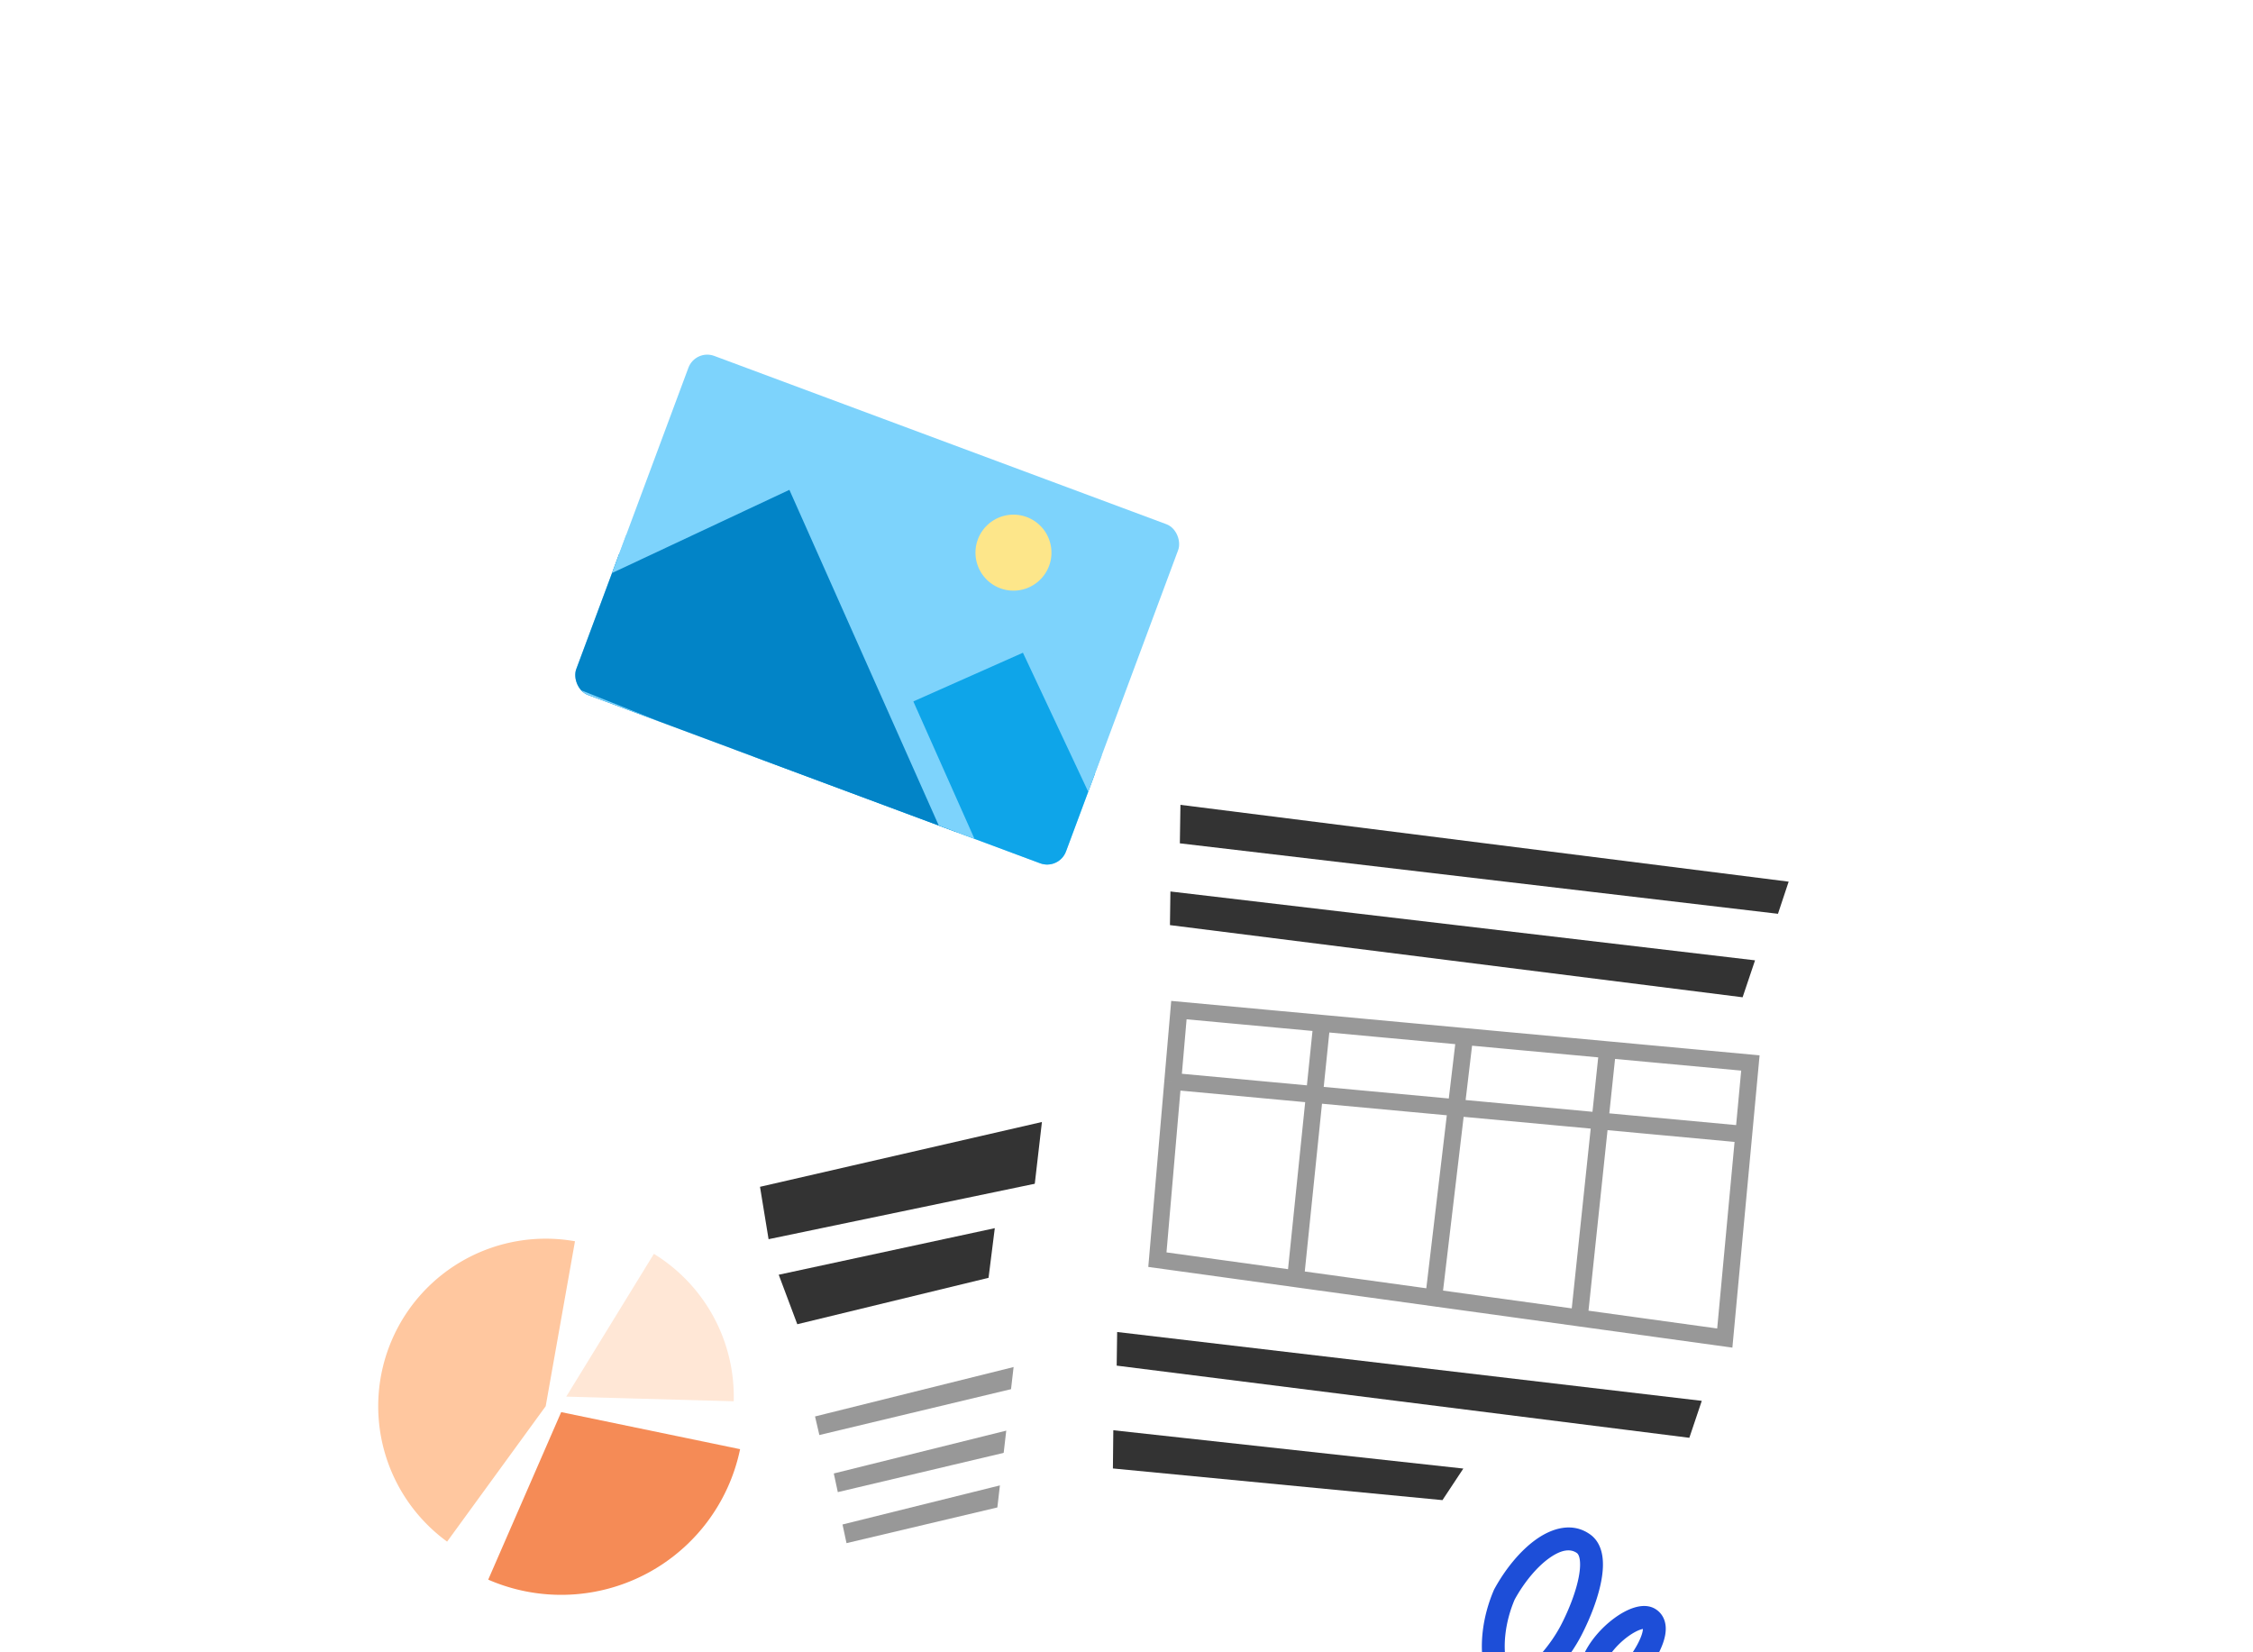 <svg xmlns="http://www.w3.org/2000/svg" width="240" height="176" fill="none">
  <g clip-path="url(#a)">
    <g filter="url(#b)">
      <g clip-path="url(#c)">
        <rect width="64.887" height="97.331" x="123.266" y="61.933" fill="#fff" rx="6.489" transform="rotate(78.172 123.266 61.933)"/>
        <path fill="#333" d="m84.932 98.45 20.373-4.944.665-5.289-23.017 4.96 1.979 5.273ZM119.241 75.011l-38.282 8.8.913 5.58 37.631-7.837-.262-6.543Z"/>
        <path fill="#333" d="m117.948 100.527-31.126 7.746.46 1.979 30.556-7.311.11-2.414ZM114.377 107.999l-25.557 6.347.428 1.987 25.096-5.939.033-2.395ZM115.305 113.434l-25.557 6.347.427 1.987 25.097-5.938.033-2.396Z" opacity=".5"/>
        <path fill="#FFE7D6" d="M78.158 106.657a17.845 17.845 0 0 0-8.502-15.704L60.32 106.16l17.837.496Z"/>
        <path fill="#F58B56" d="M52.007 125.655a19.465 19.465 0 0 0 23.284-6.087 19.46 19.46 0 0 0 3.547-7.81l-19.058-3.946-7.773 17.843Z"/>
        <path fill="#FFC79F" d="M61.25 89.612a17.845 17.845 0 0 0-13.622 31.995l10.502-14.426 3.12-17.57Z"/>
      </g>
    </g>
    <g filter="url(#d)">
      <path fill="#fff" d="M114.53 46.296c.824-7.126 1.236-10.688 3.705-12.646 2.469-1.957 6.032-1.546 13.158-.722l56.052 6.48c7.125.824 10.688 1.236 12.645 3.705 1.958 2.47 1.546 6.032.722 13.158l-9.319 80.614c-.824 7.125-1.236 10.688-3.705 12.646-2.47 1.957-6.032 1.545-13.158.722l-56.052-6.48c-7.125-.824-10.688-1.236-12.645-3.705-1.958-2.47-1.546-6.033-.723-13.158l9.32-80.614Z"/>
      <path fill="#333" d="m118.552 113.813 35.105 3.373 2.224-3.362-37.286-4.082-.043 4.071ZM186.955 59.688l-62.277-7.334-.05 3.582 61.002 7.687 1.325-3.935ZM181.281 106.61l-62.277-7.333-.05 3.582 61.002 7.687 1.325-3.936ZM190.536 51.307l-64.79-8.182-.063 4.1 63.714 7.506 1.139-3.424Z"/>
      <path fill="#1D4ED8" fill-rule="evenodd" d="M163.628 121.375c1.673-1.19 3.855-1.893 5.759-.538.799.568 1.163 1.433 1.297 2.274.133.836.063 1.766-.11 2.685-.346 1.845-1.159 3.925-2.076 5.715-1.344 2.625-3.415 4.874-5.458 6.474l-.156.12c.42.214.894.368 1.427.455 1.638.268 2.916.19 3.952-.096a5.449 5.449 0 0 1-.152-.614c-.24-1.295-.033-2.695.467-3.918.69-1.688 2.054-3.193 3.389-4.173.671-.493 1.394-.896 2.087-1.115.636-.201 1.545-.338 2.319.159.676.434.988 1.103 1.056 1.774.063.623-.076 1.26-.274 1.828-.4 1.144-1.178 2.39-2.01 3.468-.819 1.059-1.754 2.268-2.985 3.256.221.014.462-.015.729-.089.541-.15 1.112-.462 1.659-.841.466-.322.862-.653 1.186-.923l.158-.132a6.82 6.82 0 0 1 .253-.203c.063-.048.193-.146.344-.22.059-.029.26-.126.531-.137a1.24 1.24 0 0 1 1.289 1.216 2.439 2.439 0 0 0 .439.093l-.016-.001-.04 2.434a4.516 4.516 0 0 1-1.54-.363 2.989 2.989 0 0 1-.509-.286 15.5 15.5 0 0 1-.71.525c-.652.45-1.48.931-2.395 1.184-.932.258-2.021.294-3.079-.253a4.348 4.348 0 0 1-.828-.554c-1.552.575-3.411.761-5.714.383-1.305-.213-2.382-.707-3.247-1.397-.224.123-.446.238-.663.342-.945.452-1.915.767-2.776.782-1.615.027-2.676-.653-3.308-1.416a4.006 4.006 0 0 1-.728-1.341c-.014-.045-.024-.084-.032-.114l-.01-.04-.004-.016-.001-.006-.001-.003v-.002l1.189-.26c1.19-.259 1.189-.259 1.189-.26v-.001l-.001-.003v-.004l-.002-.007-.002-.006a.1.1 0 0 0 .004.014c.007.02.02.06.041.111.045.106.119.248.233.385.197.238.572.548 1.392.535.356-.006.958-.157 1.765-.544l.093-.045a8.429 8.429 0 0 1-.897-2.28c-.644-2.685-.203-5.864.982-8.62l.022-.052.027-.05c1.149-2.106 2.736-4.072 4.446-5.289Zm-2.51 15.012c.139-.102.28-.209.421-.319 1.826-1.43 3.641-3.418 4.792-5.666.852-1.664 1.561-3.516 1.85-5.055.146-.774.171-1.399.099-1.853-.072-.449-.215-.61-.304-.674-.625-.444-1.57-.433-2.936.539-1.317.937-2.669 2.559-3.693 4.421-1.009 2.374-1.32 4.988-.829 7.039.139.577.337 1.103.6 1.568Zm16.529 2.47-.005.004.005-.004Zm-7.153-1.514c1.014-.775 1.834-1.807 2.724-2.959.756-.978 1.361-1.987 1.638-2.782.114-.325.151-.553.154-.693-.056.01-.129.027-.222.056-.365.116-.85.367-1.381.757-1.07.786-2.096 1.958-2.575 3.131-.345.845-.462 1.743-.338 2.49Z" clip-rule="evenodd"/>
      <path stroke="#333" stroke-width="1.8" d="m156.021 67.804-3.298 27.833m3.298-27.833-15.22-1.407m15.22 1.407 15.219 1.408m-18.517 26.425-14.716-2.033m14.716 2.033 15.505 2.142m-27.427-31.382-15.219-1.408-.655 7.595m15.874-6.188-2.794 27.208m0 0-14.716-2.033 1.636-18.987m46.313-3.372 15.22 1.408-.707 7.596m-14.513-9.004-3.012 28.567m0 0 15.504 2.142 2.021-21.705m-60.826-5.632 60.826 5.632" opacity=".5"/>
    </g>
    <g filter="url(#e)">
      <g clip-path="url(#f)">
        <rect width="64.233" height="47.249" x="71.518" y="23" fill="#fff" rx="6.423" transform="rotate(20.415 71.518 23)"/>
        <g clip-path="url(#g)">
          <rect width="55.668" height="38.54" x="74.08" y="28.601" fill="#7DD3FC" rx="2.141" transform="rotate(20.415 74.08 28.6)"/>
          <path fill="#0EA5E9" d="m77.218 73.353 36.601 15.064 4.011-12.039-8.186-17.434-32.426 14.409Z"/>
          <path fill="#7DD3FC" d="M76.397 74.505a1.813 1.813 0 0 1-.545-.609 1.545 1.545 0 0 1-.195-.749c.002-.253.073-.493.206-.696.133-.203.324-.363.553-.464L108.84 57.58c.186-.083.394-.124.61-.122.215.002.434.047.642.132a1.862 1.862 0 0 1 .956.899l8.187 17.432c.166.353.195.734.082 1.071l-4.013 12.038a1.229 1.229 0 0 1-.286.472 1.29 1.29 0 0 1-.469.306c-.18.07-.377.101-.58.095a1.726 1.726 0 0 1-.604-.132L76.766 74.71a1.783 1.783 0 0 1-.37-.205Zm32.57-13.542L81.025 73.38l31.754 13.067 3.386-10.158-7.198-15.327Z"/>
          <path fill="#0284C7" d="m84.785 41.612-21.63 10.142-4.65 13.383 44.692 17.848-18.412-41.373Z"/>
          <path fill="#7DD3FC" d="M57.685 66.29a1.65 1.65 0 0 1-.599-.788 1.416 1.416 0 0 1-.01-.938l4.651-13.383a1.3 1.3 0 0 1 .685-.754l21.626-10.141c.183-.086.385-.132.594-.135.209-.004.42.036.62.116.198.08.38.199.535.346.155.148.28.323.367.514l18.418 41.378c.119.267.158.555.112.83a1.298 1.298 0 0 1-.368.716 1.37 1.37 0 0 1-.73.371 1.58 1.58 0 0 1-.855-.093L58.038 66.48a1.608 1.608 0 0 1-.353-.192Zm6.724-13.446-4.005 11.518 40.035 15.99-16.35-36.739-19.68 9.23Z"/>
          <path fill="#FDE68A" d="M105.614 53.602a4.047 4.047 0 1 0 4.69-6.597 4.047 4.047 0 0 0-4.69 6.597Z"/>
        </g>
      </g>
    </g>
  </g>
  <defs>
    <clipPath id="a">
      <path fill="#fff" d="M0 0h240v176H0z"/>
    </clipPath>
    <clipPath id="c">
      <rect width="64.887" height="97.331" x="123.266" y="61.933" fill="#fff" rx="6.489" transform="rotate(78.172 123.266 61.933)"/>
    </clipPath>
    <clipPath id="f">
      <rect width="64.233" height="47.249" x="71.518" y="23" fill="#fff" rx="6.423" transform="rotate(20.415 71.518 23)"/>
    </clipPath>
    <clipPath id="g">
      <rect width="55.668" height="38.54" x="74.08" y="28.601" fill="#fff" rx="2.141" transform="rotate(20.415 74.08 28.6)"/>
    </clipPath>
    <filter id="b" width="189.716" height="166.64" x="-12.574" y="23.386" color-interpolation-filters="sRGB" filterUnits="userSpaceOnUse">
      <feFlood flood-opacity="0" result="BackgroundImageFix"/>
      <feColorMatrix in="SourceAlpha" result="hardAlpha" values="0 0 0 0 0 0 0 0 0 0 0 0 0 0 0 0 0 0 127 0"/>
      <feMorphology in="SourceAlpha" radius="40.576" result="effect1_dropShadow_5957_33484"/>
      <feOffset dy="16.23"/>
      <feGaussianBlur stdDeviation="28.403"/>
      <feComposite in2="hardAlpha" operator="out"/>
      <feColorMatrix values="0 0 0 0 0 0 0 0 0 0 0 0 0 0 0 0 0 0 0.5 0"/>
      <feBlend in2="BackgroundImageFix" result="effect1_dropShadow_5957_33484"/>
      <feColorMatrix in="SourceAlpha" result="hardAlpha" values="0 0 0 0 0 0 0 0 0 0 0 0 0 0 0 0 0 0 127 0"/>
      <feMorphology in="SourceAlpha" radius="32.461" result="effect2_dropShadow_5957_33484"/>
      <feOffset dy="12.173"/>
      <feGaussianBlur stdDeviation="24.345"/>
      <feComposite in2="hardAlpha" operator="out"/>
      <feColorMatrix values="0 0 0 0 0 0 0 0 0 0 0 0 0 0 0 0 0 0 0.4 0"/>
      <feBlend in2="effect1_dropShadow_5957_33484" result="effect2_dropShadow_5957_33484"/>
      <feColorMatrix in="SourceAlpha" result="hardAlpha" values="0 0 0 0 0 0 0 0 0 0 0 0 0 0 0 0 0 0 127 0"/>
      <feMorphology in="SourceAlpha" radius="24.345" result="effect3_dropShadow_5957_33484"/>
      <feOffset dy="8.115"/>
      <feGaussianBlur stdDeviation="20.288"/>
      <feComposite in2="hardAlpha" operator="out"/>
      <feColorMatrix values="0 0 0 0 0 0 0 0 0 0 0 0 0 0 0 0 0 0 0.3 0"/>
      <feBlend in2="effect2_dropShadow_5957_33484" result="effect3_dropShadow_5957_33484"/>
      <feColorMatrix in="SourceAlpha" result="hardAlpha" values="0 0 0 0 0 0 0 0 0 0 0 0 0 0 0 0 0 0 127 0"/>
      <feMorphology in="SourceAlpha" radius="24.345" result="effect4_dropShadow_5957_33484"/>
      <feOffset dy="4.058"/>
      <feGaussianBlur stdDeviation="32.461"/>
      <feComposite in2="hardAlpha" operator="out"/>
      <feColorMatrix values="0 0 0 0 0 0 0 0 0 0 0 0 0 0 0 0 0 0 0.2 0"/>
      <feBlend in2="effect3_dropShadow_5957_33484" result="effect4_dropShadow_5957_33484"/>
      <feColorMatrix in="SourceAlpha" result="hardAlpha" values="0 0 0 0 0 0 0 0 0 0 0 0 0 0 0 0 0 0 127 0"/>
      <feMorphology in="SourceAlpha" radius="16.23" result="effect5_dropShadow_5957_33484"/>
      <feOffset dy="2.029"/>
      <feGaussianBlur stdDeviation="28.403"/>
      <feComposite in2="hardAlpha" operator="out"/>
      <feColorMatrix values="0 0 0 0 0 0 0 0 0 0 0 0 0 0 0 0 0 0 0.1 0"/>
      <feBlend in2="effect4_dropShadow_5957_33484" result="effect5_dropShadow_5957_33484"/>
      <feColorMatrix in="SourceAlpha" result="hardAlpha" values="0 0 0 0 0 0 0 0 0 0 0 0 0 0 0 0 0 0 127 0"/>
      <feMorphology in="SourceAlpha" operator="dilate" radius=".634" result="effect6_dropShadow_5957_33484"/>
      <feOffset/>
      <feComposite in2="hardAlpha" operator="out"/>
      <feColorMatrix values="0 0 0 0 0 0 0 0 0 0 0 0 0 0 0 0 0 0 0.05 0"/>
      <feBlend in2="effect5_dropShadow_5957_33484" result="effect6_dropShadow_5957_33484"/>
      <feBlend in="SourceGraphic" in2="effect6_dropShadow_5957_33484" result="shape"/>
    </filter>
    <filter id="d" width="180.249" height="203.999" x="62.887" y="-7.366" color-interpolation-filters="sRGB" filterUnits="userSpaceOnUse">
      <feFlood flood-opacity="0" result="BackgroundImageFix"/>
      <feColorMatrix in="SourceAlpha" result="hardAlpha" values="0 0 0 0 0 0 0 0 0 0 0 0 0 0 0 0 0 0 127 0"/>
      <feMorphology in="SourceAlpha" radius="40.576" result="effect1_dropShadow_5957_33484"/>
      <feOffset dy="16.23"/>
      <feGaussianBlur stdDeviation="28.403"/>
      <feComposite in2="hardAlpha" operator="out"/>
      <feColorMatrix values="0 0 0 0 0 0 0 0 0 0 0 0 0 0 0 0 0 0 0.5 0"/>
      <feBlend in2="BackgroundImageFix" result="effect1_dropShadow_5957_33484"/>
      <feColorMatrix in="SourceAlpha" result="hardAlpha" values="0 0 0 0 0 0 0 0 0 0 0 0 0 0 0 0 0 0 127 0"/>
      <feMorphology in="SourceAlpha" radius="32.461" result="effect2_dropShadow_5957_33484"/>
      <feOffset dy="12.173"/>
      <feGaussianBlur stdDeviation="24.345"/>
      <feComposite in2="hardAlpha" operator="out"/>
      <feColorMatrix values="0 0 0 0 0 0 0 0 0 0 0 0 0 0 0 0 0 0 0.4 0"/>
      <feBlend in2="effect1_dropShadow_5957_33484" result="effect2_dropShadow_5957_33484"/>
      <feColorMatrix in="SourceAlpha" result="hardAlpha" values="0 0 0 0 0 0 0 0 0 0 0 0 0 0 0 0 0 0 127 0"/>
      <feMorphology in="SourceAlpha" radius="24.345" result="effect3_dropShadow_5957_33484"/>
      <feOffset dy="8.115"/>
      <feGaussianBlur stdDeviation="20.288"/>
      <feComposite in2="hardAlpha" operator="out"/>
      <feColorMatrix values="0 0 0 0 0 0 0 0 0 0 0 0 0 0 0 0 0 0 0.3 0"/>
      <feBlend in2="effect2_dropShadow_5957_33484" result="effect3_dropShadow_5957_33484"/>
      <feColorMatrix in="SourceAlpha" result="hardAlpha" values="0 0 0 0 0 0 0 0 0 0 0 0 0 0 0 0 0 0 127 0"/>
      <feMorphology in="SourceAlpha" radius="24.345" result="effect4_dropShadow_5957_33484"/>
      <feOffset dy="4.058"/>
      <feGaussianBlur stdDeviation="32.461"/>
      <feComposite in2="hardAlpha" operator="out"/>
      <feColorMatrix values="0 0 0 0 0 0 0 0 0 0 0 0 0 0 0 0 0 0 0.2 0"/>
      <feBlend in2="effect3_dropShadow_5957_33484" result="effect4_dropShadow_5957_33484"/>
      <feColorMatrix in="SourceAlpha" result="hardAlpha" values="0 0 0 0 0 0 0 0 0 0 0 0 0 0 0 0 0 0 127 0"/>
      <feMorphology in="SourceAlpha" radius="16.23" result="effect5_dropShadow_5957_33484"/>
      <feOffset dy="2.029"/>
      <feGaussianBlur stdDeviation="28.403"/>
      <feComposite in2="hardAlpha" operator="out"/>
      <feColorMatrix values="0 0 0 0 0 0 0 0 0 0 0 0 0 0 0 0 0 0 0.1 0"/>
      <feBlend in2="effect4_dropShadow_5957_33484" result="effect5_dropShadow_5957_33484"/>
      <feColorMatrix in="SourceAlpha" result="hardAlpha" values="0 0 0 0 0 0 0 0 0 0 0 0 0 0 0 0 0 0 127 0"/>
      <feMorphology in="SourceAlpha" operator="dilate" radius=".634" result="effect6_dropShadow_5957_33484"/>
      <feOffset/>
      <feComposite in2="hardAlpha" operator="out"/>
      <feColorMatrix values="0 0 0 0 0 0 0 0 0 0 0 0 0 0 0 0 0 0 0.05 0"/>
      <feBlend in2="effect5_dropShadow_5957_33484" result="effect6_dropShadow_5957_33484"/>
      <feBlend in="SourceGraphic" in2="effect6_dropShadow_5957_33484" result="shape"/>
    </filter>
    <filter id="e" width="102.373" height="92.381" x="42.189" y="18.718" color-interpolation-filters="sRGB" filterUnits="userSpaceOnUse">
      <feFlood flood-opacity="0" result="BackgroundImageFix"/>
      <feColorMatrix in="SourceAlpha" result="hardAlpha" values="0 0 0 0 0 0 0 0 0 0 0 0 0 0 0 0 0 0 127 0"/>
      <feMorphology in="SourceAlpha" operator="dilate" radius="1.087" result="effect1_dropShadow_5957_33484"/>
      <feOffset/>
      <feComposite in2="hardAlpha" operator="out"/>
      <feColorMatrix values="0 0 0 0 0 0 0 0 0 0 0 0 0 0 0 0 0 0 0.05 0"/>
      <feBlend in2="BackgroundImageFix" result="effect1_dropShadow_5957_33484"/>
      <feColorMatrix in="SourceAlpha" result="hardAlpha" values="0 0 0 0 0 0 0 0 0 0 0 0 0 0 0 0 0 0 127 0"/>
      <feMorphology in="SourceAlpha" radius="4.282" result="effect2_dropShadow_5957_33484"/>
      <feOffset dy="8.564"/>
      <feGaussianBlur stdDeviation="8.564"/>
      <feComposite in2="hardAlpha" operator="out"/>
      <feColorMatrix values="0 0 0 0 0 0 0 0 0 0 0 0 0 0 0 0 0 0 0.2 0"/>
      <feBlend in2="effect1_dropShadow_5957_33484" result="effect2_dropShadow_5957_33484"/>
      <feBlend in="SourceGraphic" in2="effect2_dropShadow_5957_33484" result="shape"/>
    </filter>
  </defs>
</svg>
